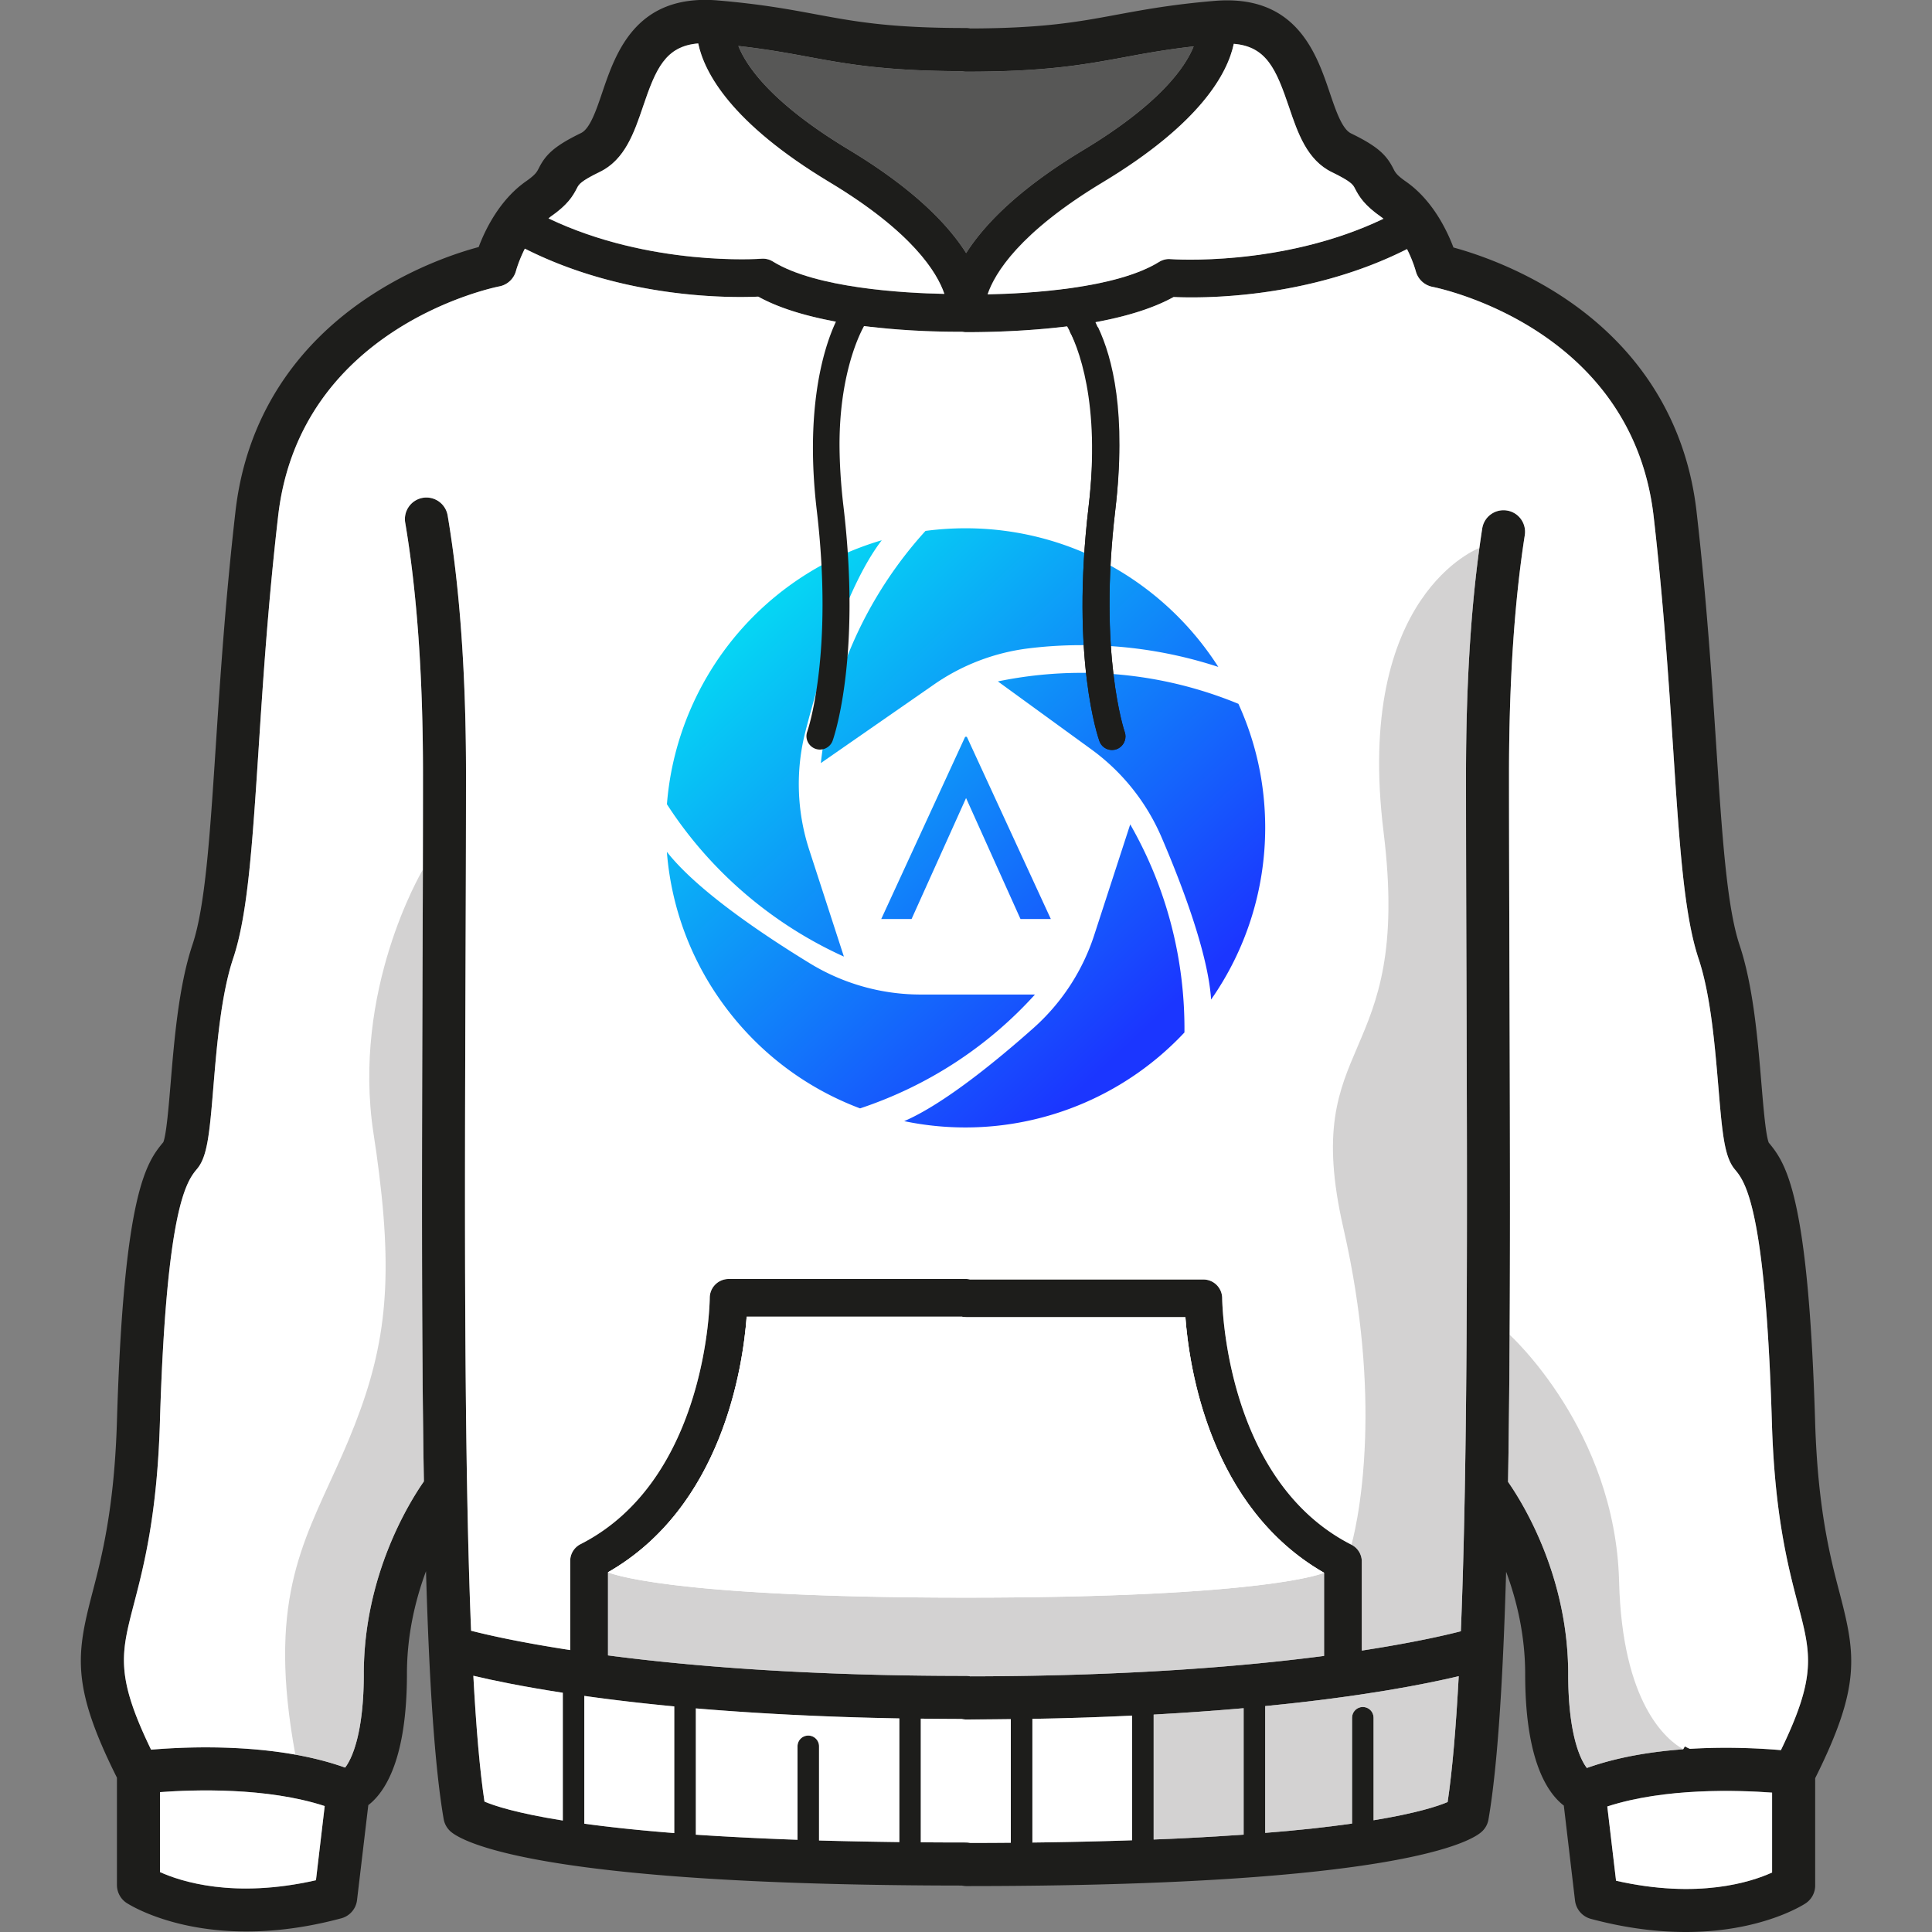 <svg version="1.1" id="Capa_1" xmlns="http://www.w3.org/2000/svg" x="0" y="0" viewBox="0 0 300 300" style="enable-background:new 0 0 300 300" xml:space="preserve"><rect x="0" y="0" width="300" height="300" fill="#808080" stroke="none"/><style>.st0{fill:#fff}.st2{fill:#1d1d1b}.st38{opacity:.2;fill:#231f20}</style><path class="st2" d="M149.42 51.51h-.86c-2.45 0-7.57-.09-13.25-.75 0 0 0 .01-.01.01 3.55.43 8.53.81 14.66.81-.19-.01-.36-.04-.54-.07zm0 0h-.86c-2.45 0-7.57-.09-13.25-.75 0 0 0 .01-.01.01 3.55.43 8.53.81 14.66.81-.19-.01-.36-.04-.54-.07zm0 0h-.86c-2.45 0-7.57-.09-13.25-.75 0 0 0 .01-.01.01 3.55.43 8.53.81 14.66.81-.19-.01-.36-.04-.54-.07z"/><path class="st2" d="M285.67 247.42c-1.45-5.52-3.41-13.07-3.82-26.68-1.06-35.35-4.56-40.12-7.2-43.31-.48-1.21-.84-5.63-1.14-9.19-.56-6.72-1.25-15.09-3.39-21.49-1.98-5.94-2.71-16.94-3.62-30.87-.7-10.7-1.5-22.83-3.06-36.44-1.61-14.14-9.02-25.81-21.4-33.74-6.76-4.32-13.23-6.42-16.35-7.27-1-2.65-3.24-7.35-7.37-10.23-1.45-1.01-1.67-1.43-1.96-2.01-1.05-2.06-2.3-3.4-6.56-5.47-1.4-.67-2.37-3.54-3.31-6.31-2.07-6.11-5.2-15.35-17.93-14.27-6.58.56-10.9 1.36-15.08 2.13-6.13 1.14-11.45 2.12-22.8 2.15-.22-.04-.45-.07-.68-.07-11.81 0-17.2-.99-23.43-2.15-4.19-.78-8.51-1.57-15.09-2.13C98.72-1.01 95.6 8.24 93.52 14.35c-.94 2.78-1.91 5.64-3.3 6.31-4.26 2.07-5.52 3.41-6.56 5.47-.3.58-.51.99-1.96 2.01-4.13 2.88-6.38 7.57-7.37 10.22-3.14.84-9.61 2.94-16.35 7.27-12.39 7.94-19.79 19.61-21.41 33.74-1.56 13.6-2.36 25.73-3.06 36.43-.91 13.94-1.63 24.94-3.62 30.88-2.14 6.4-2.83 14.76-3.39 21.49-.3 3.57-.66 7.98-1.14 9.19-2.62 3.14-6.14 7.8-7.2 43.31-.41 13.61-2.38 21.16-3.82 26.68-2.49 9.54-3.3 14.46 3.82 28.69v16.66c0 1.12.56 2.17 1.5 2.79.37.23 6.89 4.43 18.6 4.43 4.24 0 9.16-.55 14.72-2.04 1.32-.35 2.3-1.47 2.46-2.83l1.75-14.75c2.6-2 6-7.14 6-20.39 0-6.13 1.34-11.57 2.96-15.93.48 16.68 1.32 30.23 2.74 38.47.13.74.49 1.4 1.04 1.91 1.54 1.4 12.58 8.38 79.41 8.43.23.04.46.08.69.08 67.41 0 78.51-7.02 80.05-8.44.55-.49.92-1.16 1.05-1.9 1.42-8.24 2.26-21.79 2.74-38.47 1.62 4.36 2.96 9.8 2.96 15.93 0 13.25 3.4 18.39 6 20.38l1.74 14.76a3.361 3.361 0 0 0 2.46 2.83c5.56 1.49 10.48 2.04 14.73 2.04 11.71 0 18.23-4.2 18.6-4.44.94-.62 1.5-1.66 1.5-2.78v-16.66c7.11-14.25 6.3-19.16 3.81-28.7zM191.58 6.8c5.1.41 6.59 3.99 8.56 9.77 1.38 4.08 2.81 8.29 6.72 10.18 2.99 1.45 3.25 1.96 3.52 2.48.67 1.31 1.49 2.64 4.1 4.46.13.08.23.18.34.26-15.73 7.53-32.87 6.28-33.05 6.27-.63-.06-1.25.1-1.79.43-6.68 4.16-20.36 4.92-26.63 5.04 1.12-3.29 4.94-9.6 17.87-17.39 15.29-9.18 19.41-16.98 20.36-21.5zm-66.25 1.99c6.18 1.15 12.03 2.22 23.99 2.26.23.05.46.08.7.08 12.42 0 18.36-1.1 24.65-2.26 3.16-.59 6.41-1.18 10.68-1.67-1.32 3.28-5.29 8.97-17.15 16.11-10.07 6.06-15.39 11.6-18.18 15.99-2.78-4.4-8.1-9.96-18.23-16.06-11.85-7.14-15.83-12.83-17.14-16.1 4.27.47 7.52 1.07 10.68 1.65zM85.51 33.63c2.62-1.82 3.43-3.15 4.1-4.46.28-.53.53-1.03 3.52-2.48 3.91-1.89 5.34-6.1 6.73-10.18 1.96-5.79 3.46-9.36 8.56-9.77.95 4.52 5.07 12.32 20.35 21.52 12.93 7.78 16.75 14.1 17.87 17.38-6.26-.12-19.94-.88-26.63-5.03-.53-.33-1.15-.48-1.78-.43-.18.02-17.32 1.26-33.06-6.26.12-.11.23-.2.34-.29zM49.06 291.97c-12.77 2.9-21.02.18-24.22-1.27v-12.41c5.25-.39 16.6-.78 25.58 2.16l-1.36 11.52zm38.33-9.28c-7.21-1.15-10.67-2.3-12.16-2.94-.74-4.91-1.3-11.58-1.73-19.54 3.04.73 7.63 1.68 13.9 2.64v19.84zm17.31 1.95c-5.59-.44-10.19-.94-13.97-1.46v-19.84c4.05.57 8.69 1.13 13.97 1.63v19.67zm-10.29-27.59v-12.91c17.7-10.13 20.94-31.78 21.53-39.68h33.45c.21.05.42.08.64.08h34.04c.59 7.9 3.84 29.54 21.54 39.68v12.91c-12.7 1.66-30.81 3.14-54.94 3.17a3.73 3.73 0 0 0-.68-.07c-24.46 0-42.77-1.51-55.58-3.18zm45.24 28.99c-4.45-.06-8.59-.14-12.47-.25v-14.62c0-.93-.75-1.67-1.67-1.67-.93 0-1.67.74-1.67 1.67v14.51c-5.93-.21-11.17-.48-15.79-.79v-19.61c8.88.75 19.36 1.34 31.6 1.56v19.2zm17.31.1c-2.04.02-4.14.03-6.3.03-.23-.04-.45-.07-.69-.07-2.41 0-4.73-.01-6.99-.03v-19.2c2.06.03 4.17.04 6.33.05.23.04.46.08.7.08 2.37 0 4.67-.03 6.94-.05v19.19zm18.83-.38c-4.72.16-9.87.28-15.48.35V266.9c5.52-.09 10.66-.27 15.48-.5v19.36zm17.32-.88c-4.13.29-8.76.56-13.97.76v-19.4c5.05-.28 9.71-.61 13.97-.99v19.63zm31.67-5.06c-1.45.62-4.75 1.72-11.5 2.83v-15.92c0-.93-.75-1.67-1.67-1.67-.92 0-1.67.74-1.67 1.67v16.43c-3.65.52-8.08 1.02-13.49 1.45v-19.69c15.05-1.47 24.83-3.4 30.06-4.65-.43 7.97-.99 14.64-1.73 19.55zm50.39 10.94c-3.22 1.47-11.46 4.17-24.23 1.28l-1.36-11.53c8.98-2.93 20.33-2.54 25.59-2.15v12.4zm1.37-19c-5.48-.48-19.22-1.14-30.13 2.77-1.17-1.5-2.9-5.64-2.9-14.54 0-15.22-7-26.53-9.34-29.89.4-23.37.31-50.92.22-78.01-.03-10.94-.07-21.69-.07-31.85 0-14.21.82-26.71 2.45-37.15.28-1.82-.96-3.54-2.79-3.82a3.34 3.34 0 0 0-3.82 2.79c-1.68 10.78-2.52 23.63-2.52 38.18 0 10.17.03 20.92.07 31.87.12 35.37.24 74-.87 101.19-2.63.68-7.7 1.82-15.38 3v-13.83c0-1.1-.62-2.11-1.61-2.61-19.76-10.05-20.06-37.97-20.07-38.25 0-1.62-1.3-2.93-2.93-2.93h-36.24c-.2-.05-.41-.08-.63-.08h-36.84a2.94 2.94 0 0 0-2.93 2.93c0 .28-.29 28.2-20.07 38.25-.98.5-1.6 1.51-1.6 2.61v13.83c-7.69-1.18-12.75-2.32-15.39-3-1.11-27.19-.99-65.83-.87-101.2.04-10.94.08-21.69.08-31.85 0-15.45-.96-28.95-2.85-40.13a3.348 3.348 0 0 0-3.85-2.74 3.348 3.348 0 0 0-2.74 3.85c1.83 10.81 2.76 23.94 2.76 39.02 0 10.16-.03 20.89-.08 31.84-.08 27.1-.18 54.65.22 78.02-2.34 3.36-9.33 14.66-9.33 29.89 0 8.9-1.73 13.04-2.9 14.55-10.91-3.91-24.66-3.25-30.13-2.78-5.57-11.5-4.67-14.93-2.66-22.65 1.52-5.83 3.6-13.8 4.03-28.17 1.01-33.66 4.21-37.5 5.79-39.39 1.56-1.87 1.91-5.27 2.52-12.76.53-6.36 1.19-14.29 3.07-19.91 2.27-6.76 2.97-17.58 3.95-32.56.69-10.63 1.48-22.67 3.03-36.11 3.34-29.17 33.09-35.42 34.35-35.67 1.26-.24 2.27-1.2 2.59-2.43.01-.03.43-1.57 1.37-3.43 15.51 7.85 32.1 7.64 36.24 7.45 3.13 1.74 7.15 2.93 11.3 3.74 0 0 2.21.5 6.25.97.01 0 .01-.01.01-.01 5.68.66 10.8.75 13.25.75h.86c.18.03.35.06.53.07 13.11 0 21-1.71 21-1.71 4.14-.81 8.16-2.01 11.3-3.75 4.14.19 20.73.4 36.24-7.44.94 1.85 1.35 3.39 1.36 3.42a3.348 3.348 0 0 0 2.59 2.44c1.26.25 31 6.5 34.35 35.67 1.54 13.44 2.33 25.48 3.03 36.11.98 14.97 1.69 25.79 3.95 32.56 1.88 5.63 2.53 13.55 3.07 19.91.62 7.49.96 10.88 2.56 12.8 1.54 1.84 4.74 5.68 5.75 39.34.43 14.36 2.52 22.34 4.04 28.17 2.03 7.73 2.93 11.16-2.64 22.66z"/><path class="st0" d="M214.83 33.97c-15.73 7.53-32.87 6.28-33.05 6.27-.63-.06-1.25.1-1.79.43-6.68 4.16-20.36 4.92-26.63 5.04 1.12-3.29 4.94-9.6 17.87-17.39 15.27-9.2 19.4-17 20.35-21.51 5.1.41 6.59 3.99 8.56 9.77 1.38 4.08 2.81 8.29 6.72 10.18 2.99 1.45 3.25 1.96 3.52 2.48.67 1.31 1.49 2.64 4.1 4.46.13.09.24.18.35.27z"/><path d="M185.36 7.2c-1.32 3.28-5.29 8.97-17.15 16.11-10.07 6.06-15.39 11.6-18.18 15.99-2.78-4.4-8.1-9.96-18.23-16.06-11.85-7.14-15.83-12.83-17.14-16.1 4.27.48 7.52 1.08 10.68 1.66 6.18 1.15 12.03 2.22 23.99 2.26.23.05.46.08.7.08 12.42 0 18.36-1.1 24.65-2.26 3.15-.6 6.4-1.19 10.68-1.68z" style="fill:#575756"/><path class="st0" d="M146.64 45.63c-6.26-.12-19.94-.88-26.63-5.03-.53-.33-1.15-.48-1.78-.43-.18.02-17.32 1.26-33.06-6.26.12-.09.23-.18.34-.27 2.62-1.82 3.43-3.15 4.1-4.46.28-.53.53-1.03 3.52-2.48 3.91-1.89 5.34-6.1 6.73-10.18 1.96-5.79 3.46-9.36 8.56-9.77.95 4.52 5.07 12.32 20.35 21.52 12.93 7.76 16.76 14.07 17.87 17.36zM275.17 278.36v12.4c-3.22 1.47-11.46 4.17-24.23 1.28l-1.36-11.53c8.97-2.92 20.33-2.54 25.59-2.15zM50.42 280.44l-1.36 11.52c-12.77 2.9-21.02.18-24.22-1.27v-12.41c5.25-.39 16.6-.77 25.58 2.16zM87.39 262.85v19.84c-7.21-1.15-10.67-2.3-12.16-2.94-.74-4.91-1.3-11.58-1.73-19.54 3.03.72 7.62 1.67 13.89 2.64zM226.51 260.28c-.43 7.96-.99 14.63-1.72 19.54-1.45.62-4.75 1.72-11.5 2.83v-15.92c0-.93-.75-1.67-1.67-1.67-.92 0-1.67.74-1.67 1.67v16.43c-3.65.52-8.08 1.02-13.49 1.45v-19.69c15.04-1.46 24.82-3.4 30.05-4.64zM193.11 265.25v19.63c-4.13.29-8.76.56-13.97.76v-19.4c5.05-.28 9.7-.62 13.97-.99z"/><path class="st38" d="M226.51 260.28c-.43 7.96-.99 14.63-1.72 19.54-1.45.62-4.75 1.72-11.5 2.83v-15.92c0-.93-.75-1.67-1.67-1.67-.92 0-1.67.74-1.67 1.67v16.43c-3.65.52-8.08 1.02-13.49 1.45v-19.69c15.04-1.46 24.82-3.4 30.05-4.64zM193.11 265.25v19.63c-4.13.29-8.76.56-13.97.76v-19.4c5.05-.28 9.7-.62 13.97-.99z"/><path class="st0" d="M175.79 266.4v19.36c-4.72.16-9.87.28-15.48.35V266.9c5.52-.09 10.66-.27 15.48-.5zM156.96 266.94v19.2c-2.04.02-4.14.03-6.3.03-.23-.04-.45-.07-.69-.07-2.41 0-4.73-.01-6.99-.03v-19.2c2.06.03 4.17.04 6.33.05.23.04.46.08.7.08 2.39-.01 4.69-.03 6.95-.06zM104.7 264.97v19.67c-5.59-.44-10.19-.94-13.97-1.46v-19.84c4.06.57 8.69 1.13 13.97 1.63zM139.65 266.83v19.21c-4.45-.06-8.59-.14-12.47-.25v-14.62c0-.93-.75-1.67-1.67-1.67-.93 0-1.67.74-1.67 1.67v14.51c-5.93-.21-11.17-.48-15.79-.79v-19.61c8.87.74 19.36 1.33 31.6 1.55zM205.6 244.22v12.91c-12.7 1.66-30.81 3.14-54.94 3.17a3.73 3.73 0 0 0-.68-.07c-24.45 0-42.76-1.5-55.57-3.18v-12.91c17.7-10.13 20.94-31.78 21.53-39.68h33.45c.21.05.42.08.64.08h34.04c.58 7.9 3.83 29.54 21.53 39.68z"/><path class="st38" d="M205.6 244.22v12.91c-12.7 1.66-30.81 3.14-54.94 3.17a3.73 3.73 0 0 0-.68-.07c-24.45 0-42.76-1.5-55.57-3.18v-12.91s8.44 3.94 55.6 3.94c47.14 0 55.59-3.86 55.59-3.86z"/><path class="st0" d="M205.6 244.22s-8.44 3.86-55.59 3.86c-47.15 0-55.6-3.94-55.6-3.94 17.7-10.13 20.94-31.78 21.53-39.68h33.45c.21.05.42.08.64.08h34.04c.58 7.9 3.83 29.54 21.53 39.68z"/><path class="st0" d="M276.54 271.76c-5.48-.48-19.22-1.14-30.13 2.77-1.17-1.5-2.9-5.64-2.9-14.54 0-15.22-7-26.53-9.34-29.89.4-23.37.31-50.92.22-78.01-.03-10.94-.07-21.69-.07-31.85 0-14.21.82-26.71 2.45-37.15.28-1.82-.96-3.54-2.79-3.82a3.34 3.34 0 0 0-3.82 2.79c-1.68 10.78-2.52 23.63-2.52 38.18 0 10.17.03 20.92.07 31.87.12 35.37.24 74-.87 101.19-2.63.68-7.7 1.82-15.38 3v-13.83c0-1.1-.62-2.11-1.61-2.61-19.76-10.05-20.06-37.97-20.07-38.25 0-1.62-1.3-2.93-2.93-2.93h-36.24c-.2-.05-.41-.08-.63-.08h-36.84a2.94 2.94 0 0 0-2.93 2.93c0 .28-.29 28.2-20.07 38.25-.98.5-1.6 1.51-1.6 2.61v13.83c-7.69-1.18-12.75-2.32-15.39-3-1.11-27.19-.99-65.83-.87-101.2.04-10.94.08-21.69.08-31.85 0-15.45-.96-28.95-2.85-40.13a3.348 3.348 0 0 0-3.85-2.74 3.348 3.348 0 0 0-2.74 3.85c1.83 10.81 2.76 23.94 2.76 39.02 0 10.16-.03 20.89-.08 31.84-.08 27.1-.18 54.65.22 78.02-2.34 3.36-9.33 14.66-9.33 29.89 0 8.9-1.73 13.04-2.9 14.55-10.91-3.91-24.66-3.25-30.13-2.78-5.57-11.5-4.67-14.93-2.66-22.65 1.52-5.83 3.6-13.8 4.03-28.17 1.01-33.66 4.21-37.5 5.79-39.39 1.56-1.87 1.91-5.27 2.52-12.76.53-6.36 1.19-14.29 3.07-19.91 2.27-6.76 2.97-17.58 3.95-32.56.69-10.63 1.48-22.67 3.03-36.11 3.34-29.17 33.09-35.42 34.35-35.67 1.26-.24 2.27-1.2 2.59-2.43.01-.03.43-1.57 1.37-3.43 15.51 7.85 32.1 7.64 36.24 7.45 3.13 1.74 7.15 2.93 11.3 3.74 0 0 2.21.5 6.25.97.01 0 .01-.01.01-.01 5.68.66 10.8.75 13.25.75h.86c.18.03.35.06.53.07 13.11 0 21-1.71 21-1.71 4.14-.81 8.16-2.01 11.3-3.75 4.14.19 20.73.4 36.24-7.44.94 1.85 1.35 3.39 1.36 3.42a3.348 3.348 0 0 0 2.59 2.44c1.26.25 31 6.5 34.35 35.67 1.54 13.44 2.33 25.48 3.03 36.11.98 14.97 1.69 25.79 3.95 32.56 1.88 5.63 2.53 13.55 3.07 19.91.62 7.49.96 10.88 2.56 12.8 1.54 1.84 4.74 5.68 5.75 39.34.43 14.36 2.52 22.34 4.04 28.17 2.03 7.73 2.93 11.16-2.64 22.66z"/><path class="st38" d="M261.38 271.63c-4.92.35-10.21 1.19-14.97 2.89-1.17-1.5-2.9-5.64-2.9-14.54 0-15.22-7-26.53-9.34-29.89.13-7.26.2-14.91.24-22.83 0 0 16.4 14.79 17 38.29.48 18.98 7.36 24.62 9.97 26.08zM65.82 230.02c-2.34 3.36-9.33 14.66-9.33 29.89 0 8.9-1.73 13.04-2.9 14.55-2.47-.89-5.09-1.54-7.73-2.01-4.31-23.43.94-32.48 6.44-44.65.6-1.33 1.21-2.71 1.81-4.14 5.46-13.08 7.04-23.09 4.76-41.42-.24-1.97-.53-4.05-.87-6.23-3.4-22.14 7.37-40.49 7.67-40.98 0 .01 0 .01.01.02l-.01.03c-.01 5.55-.03 11.21-.05 16.93-.1 27.09-.19 54.64.2 78.01zM229.72 85.09l-.13 1.05-.03.18c-1.28 9.85-1.92 21.24-1.92 33.92 0 10.17.03 20.92.07 31.87.12 35.37.24 74-.87 101.19-2.63.68-7.7 1.82-15.38 3v-13.83c0-1.1-.62-2.11-1.61-2.61 0 0 1.77-5.95 2.12-16.5.28-8.28-.33-19.39-3.37-32.67-6.91-30.21 10.79-24.6 6.24-61.5-4.56-36.92 14.88-44.1 14.88-44.1z"/><path d="M65.67 135.02v.03c-.01-.01-.01-.01 0-.03z" style="fill:#231f20"/><path d="M262.37 272.08s-.38-.11-.99-.45" style="fill:none;stroke:#1d1d1b;stroke-miterlimit:10"/><g id="XMLID_50_"><g id="XMLID_51_"><linearGradient id="XMLID_82_" gradientUnits="userSpaceOnUse" x1="198.175" y1="140.807" x2="123.617" y2="61.047"><stop offset="0" style="stop-color:#1b36ff"/><stop offset="1" style="stop-color:#00fcf1"/></linearGradient><path id="XMLID_56_" d="M188.06 155.21c-.47-7.14-4.51-17.78-7.7-25.21a32.914 32.914 0 0 0-10.9-13.64l-14.51-10.55c4.26-.88 8.61-1.33 12.99-1.33 8.42 0 16.61 1.62 24.36 4.81 2.76 6.06 4.16 12.54 4.16 19.27-.01 9.6-2.96 18.87-8.4 26.65z" style="fill:url(#XMLID_82_)"/><linearGradient id="XMLID_83_" gradientUnits="userSpaceOnUse" x1="192.049" y1="146.533" x2="117.491" y2="66.773"><stop offset="0" style="stop-color:#1b36ff"/><stop offset="1" style="stop-color:#00fcf1"/></linearGradient><path id="XMLID_55_" d="M127.46 118.49a64.054 64.054 0 0 1 16.25-36.05c2.05-.27 4.14-.41 6.22-.41 8.96 0 17.65 2.55 25.15 7.38 5.69 3.67 10.49 8.5 14.1 14.15a68.077 68.077 0 0 0-21.25-3.38c-2.73 0-5.45.16-8.14.49a32.73 32.73 0 0 0-14.82 5.66l-17.51 12.16z" style="fill:url(#XMLID_83_)"/><linearGradient id="XMLID_84_" gradientUnits="userSpaceOnUse" x1="174.385" y1="163.046" x2="99.826" y2="83.286"><stop offset="0" style="stop-color:#1b36ff"/><stop offset="1" style="stop-color:#00fcf1"/></linearGradient><path id="XMLID_54_" d="M131.04 148.54c-11.18-5.06-20.81-13.32-27.48-23.66.81-10.34 5.12-20.2 12.17-27.85a46.713 46.713 0 0 1 21.19-13.14c-5.32 6.93-9.46 20.4-11.84 29.64a32.95 32.95 0 0 0 .57 18.41l5.39 16.6z" style="fill:url(#XMLID_84_)"/><linearGradient id="XMLID_85_" gradientUnits="userSpaceOnUse" x1="157.974" y1="178.387" x2="83.416" y2="98.626"><stop offset="0" style="stop-color:#1b36ff"/><stop offset="1" style="stop-color:#00fcf1"/></linearGradient><path id="XMLID_53_" d="M133.55 172.11c-8.64-3.25-16.06-8.94-21.47-16.5a46.173 46.173 0 0 1-8.53-23.34c4.71 6.01 14.9 12.85 22.21 17.32a32.997 32.997 0 0 0 17.19 4.84h17.76c-7.36 8.13-16.67 14.19-27.16 17.68z" style="fill:url(#XMLID_85_)"/><linearGradient id="XMLID_86_" gradientUnits="userSpaceOnUse" x1="171.594" y1="165.655" x2="97.035" y2="85.895"><stop offset="0" style="stop-color:#1b36ff"/><stop offset="1" style="stop-color:#00fcf1"/></linearGradient><path id="XMLID_52_" d="M149.93 175.07c-3.23 0-6.42-.33-9.53-.98 6.13-2.64 14.33-9.35 20.06-14.44a32.94 32.94 0 0 0 9.45-14.45l5.59-17.19c5.63 9.83 8.52 20.9 8.42 32.31a46.618 46.618 0 0 1-33.99 14.75z" style="fill:url(#XMLID_86_)"/></g></g><linearGradient id="XMLID_87_" gradientUnits="userSpaceOnUse" x1="175.102" y1="162.376" x2="100.543" y2="82.616"><stop offset="0" style="stop-color:#1b36ff"/><stop offset="1" style="stop-color:#00fcf1"/></linearGradient><path id="XMLID_49_" style="fill:url(#XMLID_87_)" d="m163.17 142.7-13.04-28.29h-.26l-13.03 28.29h4.71l8.46-18.78 8.45 18.78h4.71"/><g><path class="st2" d="M173.38 116.34c-.22.08-.45.12-.7.12-.88 0-1.67-.55-1.96-1.38-.18-.51-4.46-12.76-1.69-36.31 1.92-16.19-1.13-24.16-2.92-27.29 2.12-.27 3.6-.52 4.39-.67 2.27 4.75 4.46 13.44 2.68 28.44-2.64 22.32 1.43 34.3 1.47 34.41.08.23.12.46.12.69-.01.87-.54 1.68-1.39 1.99z"/><path class="st2" d="M174.76 114.35c0 .87-.54 1.68-1.39 1.99-.22.08-.45.12-.7.12-.88 0-1.67-.55-1.96-1.38-.18-.51-4.46-12.76-1.69-36.31 1.92-16.19-1.58-25.07-3.37-28.2 2.12-.27 3.6-.52 4.39-.67 2.27 4.75 4.91 14.35 3.13 29.35-2.64 22.32 1.43 34.3 1.47 34.41.08.23.12.47.12.69z"/><g><path class="st2" d="M130.98 78.7c2.82 23.84-1.64 36.19-1.69 36.32a2.093 2.093 0 0 1-3.86.17 2.02 2.02 0 0 1-.08-1.58c.04-.11 4.14-11.89 1.47-34.43-1.76-15 .79-24.65 3.06-29.39.79.15 2.26.41 4.37.69-1.38 2.43-3.89 8.74-3.89 18.54.01 2.84.19 6.05.62 9.68z"/></g></g></svg>